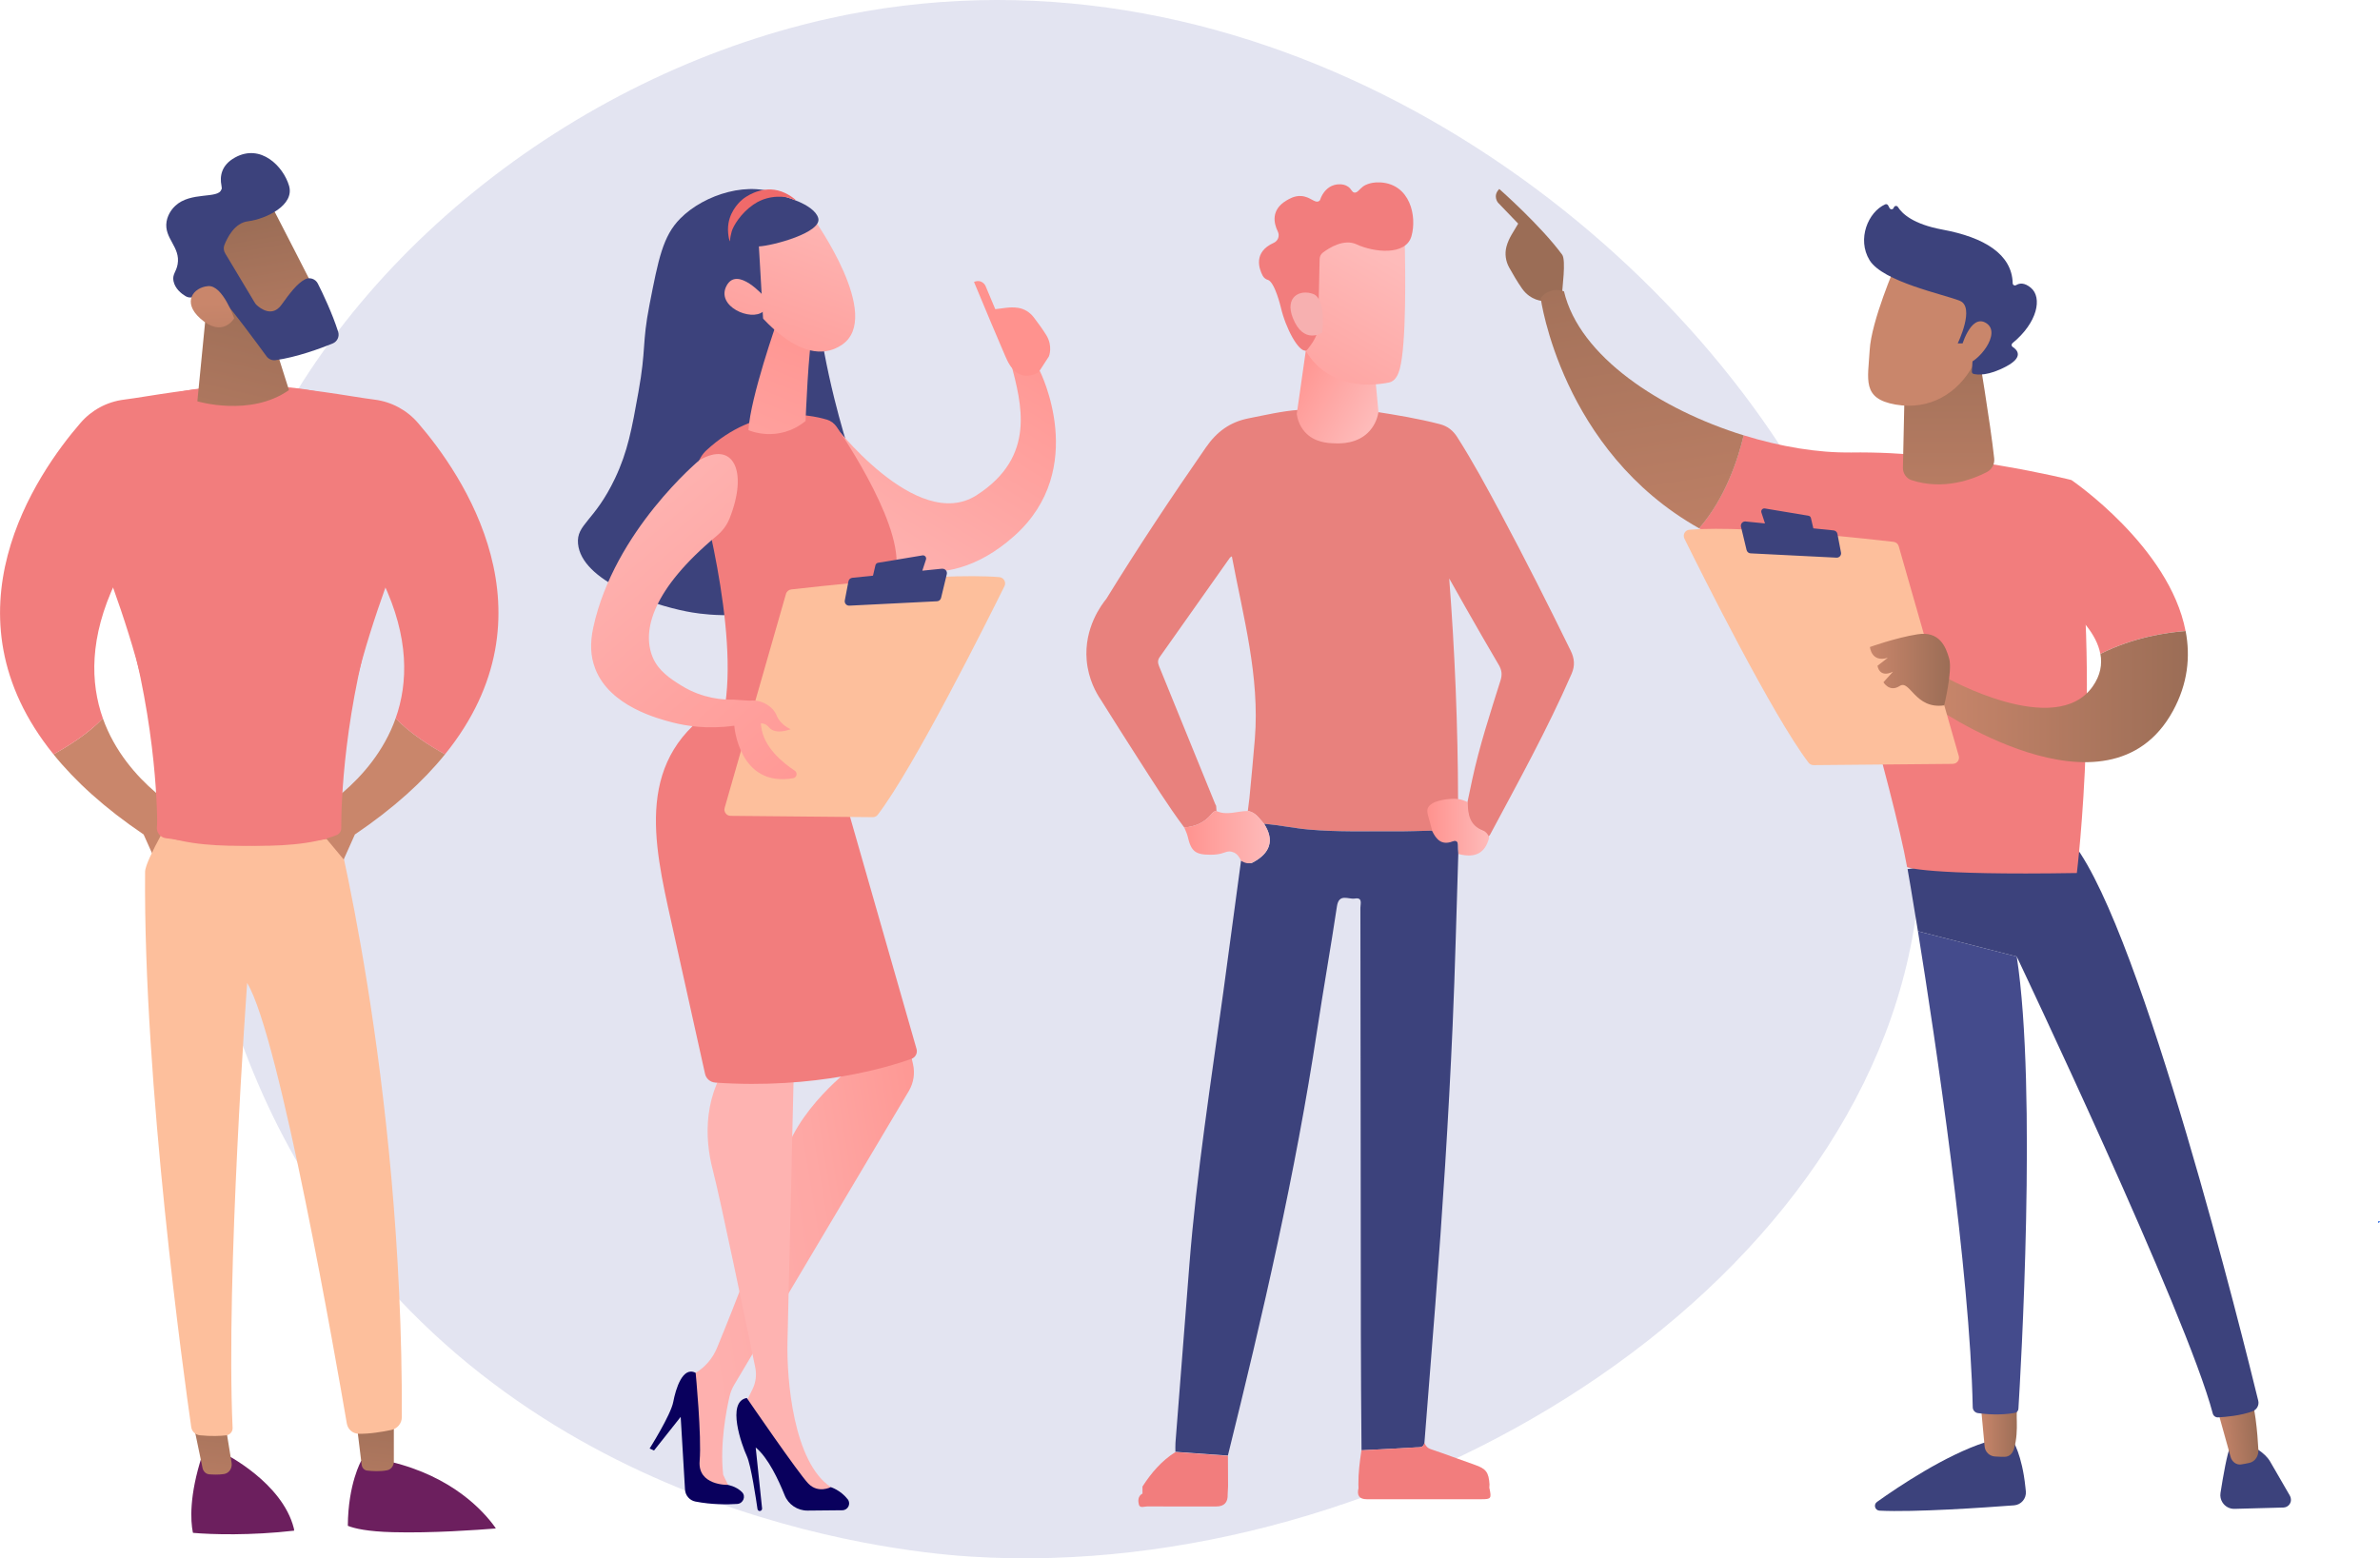 <?xml version="1.0" encoding="UTF-8"?><svg id="uuid-9aa8b78a-1dad-46a6-906c-564b09324b34" xmlns="http://www.w3.org/2000/svg" xmlns:xlink="http://www.w3.org/1999/xlink" viewBox="0 0 357.93 234.42"><defs><style>.uuid-c46b8dbf-2a8f-4861-bd68-aef5b9c91598{fill:url(#uuid-5a8acadb-f6e1-430b-b064-ecde37626bf3);}.uuid-c46b8dbf-2a8f-4861-bd68-aef5b9c91598,.uuid-2282c131-8c5e-49c6-ae70-6b6668f85a5c,.uuid-58dcb455-dafa-4602-867a-abf7194876dd,.uuid-0d80e07b-c56a-4834-bf98-1739d2add841,.uuid-08da2ebd-7b35-484d-a128-2862b089f145,.uuid-0c34c1b3-9de9-437d-bc76-d684716c24a4,.uuid-4bc73e65-5ebb-4efd-a50b-bc8aa0c93d80,.uuid-84d75209-1507-45de-b1ea-2b52bef03a1e,.uuid-4aa3035e-32b3-466f-b4e3-b17e072a10f1,.uuid-5e9e9de5-6ce7-4d3b-bd20-f126d1c1ec3f,.uuid-d8640fb6-f637-4a5c-9999-90a1f23130f2,.uuid-3632d88e-15ff-4a37-8512-9117bccac009,.uuid-c80967cd-c3d7-4273-9bdc-9721a4b76d89,.uuid-bc40908f-208a-402e-a9e7-42f209dfdce2,.uuid-1af7026f-7a22-408d-8926-ef64ff169fa2,.uuid-066378d5-f8c6-4501-ad97-82a767e832e3,.uuid-107d3bfe-ce29-4191-9073-1276b785680e,.uuid-e2bcfc35-8123-4fce-adca-3fbbb30641b0,.uuid-b055d950-71d6-4edb-a21d-c2ab4d6e4876,.uuid-5b641263-aba1-4dba-9025-02f5ebd7a9ab,.uuid-2e66e2d6-dbbd-4354-ae99-afee4a263d61,.uuid-7caa0b03-742d-41a6-894a-7f7c40acab4a,.uuid-2cae6859-73ec-4b74-8982-d4634607d85f,.uuid-7258a981-ad05-494c-92c9-840dc0c8a046,.uuid-b5370c54-9147-4314-ac32-b43fdb6f9698,.uuid-a779a39a-0185-4e37-a7e4-4cc8ec760918,.uuid-5e98565d-13eb-4f26-a4fd-ca4f53dba0e8,.uuid-57a026cd-dcc8-44fa-9688-14322b1a1b0d,.uuid-57e80277-1973-4457-a5f9-8df28c659e8b,.uuid-b800e373-d4b3-4fc0-8ea4-b6416ec980e1,.uuid-ebe2865e-c43a-4285-b08b-28fecd5de71d,.uuid-9e382e17-f49e-4112-a0c9-4a8b6c1fab69,.uuid-2c5e145a-18e6-4440-93ec-82771db6e22e,.uuid-373f1940-48c1-41dc-bc46-587353c04791,.uuid-74cf0e49-9f47-48e5-967c-70673311e89e,.uuid-19c806c2-354f-461a-8fb0-69aa6e5baf8e,.uuid-0d1d7f12-2451-4ba1-b711-0bdf08f2580c,.uuid-4a58d621-7b98-490c-b57d-b7ad9a5ddaa5,.uuid-3d12250f-e218-4d8c-969a-b196074ee6d6{stroke-width:0px;}.uuid-2282c131-8c5e-49c6-ae70-6b6668f85a5c{fill:url(#uuid-13ab3d4b-5eb0-4eea-8927-195d7ef14b64);}.uuid-58dcb455-dafa-4602-867a-abf7194876dd{fill:url(#uuid-770b49d5-ef79-4a99-9794-f0cefec70469);}.uuid-0d80e07b-c56a-4834-bf98-1739d2add841{fill:#f27d7d;}.uuid-08da2ebd-7b35-484d-a128-2862b089f145{fill:url(#uuid-a090ac9f-6a9c-4c9d-853a-0109287c3969);}.uuid-0c34c1b3-9de9-437d-bc76-d684716c24a4{fill:url(#uuid-b99baf57-779a-4424-8102-a480a972f1a7);}.uuid-4bc73e65-5ebb-4efd-a50b-bc8aa0c93d80{fill:url(#uuid-314fc127-f5b4-4589-b2e4-4e2270483299);}.uuid-84d75209-1507-45de-b1ea-2b52bef03a1e{fill:url(#uuid-bde18ffb-8e79-48a9-a0ec-a049828c3a68);}.uuid-4aa3035e-32b3-466f-b4e3-b17e072a10f1{fill:url(#uuid-21228a82-b3af-4f2d-9271-b0a3093f4119);}.uuid-5e9e9de5-6ce7-4d3b-bd20-f126d1c1ec3f{fill:#757cbd;opacity:.2;}.uuid-d8640fb6-f637-4a5c-9999-90a1f23130f2{fill:url(#uuid-85c608a1-fd60-4a7a-bd15-e8119d068cea);}.uuid-3632d88e-15ff-4a37-8512-9117bccac009{fill:#0049de;}.uuid-c80967cd-c3d7-4273-9bdc-9721a4b76d89{fill:url(#uuid-0e08b0f7-ab3a-461f-a24c-cec97ed1a7a1);}.uuid-bc40908f-208a-402e-a9e7-42f209dfdce2{fill:#09005d;}.uuid-1af7026f-7a22-408d-8926-ef64ff169fa2{fill:url(#uuid-e62e42a7-54ec-4230-9864-4188c151bddd);}.uuid-066378d5-f8c6-4501-ad97-82a767e832e3{fill:url(#uuid-0728199f-ffc9-4a1c-a875-87e4b914f77d);}.uuid-107d3bfe-ce29-4191-9073-1276b785680e{fill:#6c1f5e;}.uuid-e2bcfc35-8123-4fce-adca-3fbbb30641b0{fill:#444b8c;}.uuid-b055d950-71d6-4edb-a21d-c2ab4d6e4876{fill:#fdbf9c;}.uuid-5b641263-aba1-4dba-9025-02f5ebd7a9ab{fill:url(#uuid-eb55f73f-4575-4e03-ba64-e865b90ad1e8);}.uuid-2e66e2d6-dbbd-4354-ae99-afee4a263d61{fill:#f7b0b0;}.uuid-7caa0b03-742d-41a6-894a-7f7c40acab4a{fill:url(#uuid-77b55b99-af36-48b1-ac16-10eb6310cd2e);}.uuid-2cae6859-73ec-4b74-8982-d4634607d85f{fill:url(#uuid-2e6bf87c-6a43-4d9f-84a0-6b635cf20d7c);}.uuid-7258a981-ad05-494c-92c9-840dc0c8a046{fill:url(#uuid-2023eda5-5085-42dd-9dd2-b0a477c08599);}.uuid-b5370c54-9147-4314-ac32-b43fdb6f9698{fill:#f06a6a;}.uuid-a779a39a-0185-4e37-a7e4-4cc8ec760918{fill:url(#uuid-a033f7d9-66b8-4ff6-9139-26adb77ddcf8);}.uuid-5e98565d-13eb-4f26-a4fd-ca4f53dba0e8{fill:url(#uuid-4fe8dc8e-46d7-4a03-a6e5-a2eba3862d96);}.uuid-57a026cd-dcc8-44fa-9688-14322b1a1b0d{fill:url(#uuid-8bccce3f-638c-45dd-8d8e-acfb25d33a5b);}.uuid-57e80277-1973-4457-a5f9-8df28c659e8b{fill:url(#uuid-2fa23a53-cb39-4c8a-a99d-6e09712f9acc);}.uuid-b800e373-d4b3-4fc0-8ea4-b6416ec980e1{fill:url(#uuid-79ea0313-6b97-4e9b-a986-4dcd95afbcc1);}.uuid-ebe2865e-c43a-4285-b08b-28fecd5de71d{fill:#3c427c;}.uuid-9e382e17-f49e-4112-a0c9-4a8b6c1fab69{fill:url(#uuid-14127934-9f6d-4257-9796-a3351e87fcfb);}.uuid-2c5e145a-18e6-4440-93ec-82771db6e22e{fill:url(#uuid-a9b8fa24-7a22-4803-9cc5-9167f952211b);}.uuid-373f1940-48c1-41dc-bc46-587353c04791{fill:url(#uuid-18d83a33-1833-4ec3-abeb-78d069916ba2);}.uuid-74cf0e49-9f47-48e5-967c-70673311e89e{fill:url(#uuid-b1079060-e204-4773-b99f-dce396f6aa58);}.uuid-19c806c2-354f-461a-8fb0-69aa6e5baf8e{fill:url(#uuid-bf54284f-60cf-48d3-9c41-b0667a64b48a);}.uuid-0d1d7f12-2451-4ba1-b711-0bdf08f2580c{fill:#e8817d;}.uuid-4a58d621-7b98-490c-b57d-b7ad9a5ddaa5{fill:url(#uuid-b5a72438-10bf-49a5-8ee8-99e4bb437b15);}.uuid-3d12250f-e218-4d8c-969a-b196074ee6d6{fill:url(#uuid-0039c8a3-6d76-4bd7-a7c8-c5398f04877a);}</style><linearGradient id="uuid-314fc127-f5b4-4589-b2e4-4e2270483299" x1="13417.85" y1="384.77" x2="13406.15" y2="457.45" gradientTransform="translate(-13243.9)" gradientUnits="userSpaceOnUse"><stop offset="0" stop-color="#9b6d56"/><stop offset="1" stop-color="#c9866b"/></linearGradient><linearGradient id="uuid-79ea0313-6b97-4e9b-a986-4dcd95afbcc1" x1="178.09" y1="125.94" x2="190.95" y2="125.94" gradientUnits="userSpaceOnUse"><stop offset="0" stop-color="#ff928e"/><stop offset="1" stop-color="#febbba"/></linearGradient><linearGradient id="uuid-0728199f-ffc9-4a1c-a875-87e4b914f77d" x1="5516.37" y1="856.38" x2="5523.49" y2="869.44" gradientTransform="translate(-4959.67 2196.69) rotate(-31.4)" xlink:href="#uuid-79ea0313-6b97-4e9b-a986-4dcd95afbcc1"/><linearGradient id="uuid-85c608a1-fd60-4a7a-bd15-e8119d068cea" x1="4766.06" y1="-640.03" x2="4739.09" y2="-612.55" gradientTransform="translate(-4247.18 1848.73) rotate(-14.47)" gradientUnits="userSpaceOnUse"><stop offset="0" stop-color="#febbba"/><stop offset="1" stop-color="#ff928e"/></linearGradient><linearGradient id="uuid-8bccce3f-638c-45dd-8d8e-acfb25d33a5b" x1="9743.87" y1="86.1" x2="9749.94" y2="86.1" gradientTransform="translate(10037.57 -731.75) rotate(174.94) scale(1 -1)" xlink:href="#uuid-314fc127-f5b4-4589-b2e4-4e2270483299"/><linearGradient id="uuid-bf54284f-60cf-48d3-9c41-b0667a64b48a" x1="9691.69" y1="214.6" x2="9697.44" y2="214.6" gradientTransform="translate(9995.22) rotate(-180) scale(1 -1)" xlink:href="#uuid-314fc127-f5b4-4589-b2e4-4e2270483299"/><linearGradient id="uuid-21228a82-b3af-4f2d-9271-b0a3093f4119" x1="-2076.9" y1="27.8" x2="-2088.6" y2="100.48" gradientTransform="translate(-1834.35) rotate(-180) scale(1 -1)" xlink:href="#uuid-314fc127-f5b4-4589-b2e4-4e2270483299"/><linearGradient id="uuid-eb55f73f-4575-4e03-ba64-e865b90ad1e8" x1="-2163.38" y1="104.8" x2="-2124.74" y2="104.8" gradientTransform="translate(-1834.35) rotate(-180) scale(1 -1)" xlink:href="#uuid-314fc127-f5b4-4589-b2e4-4e2270483299"/><linearGradient id="uuid-18d83a33-1833-4ec3-abeb-78d069916ba2" x1="-2127.61" y1="100.75" x2="-2115.57" y2="100.75" gradientTransform="translate(-1834.35) rotate(-180) scale(1 -1)" xlink:href="#uuid-314fc127-f5b4-4589-b2e4-4e2270483299"/><linearGradient id="uuid-e62e42a7-54ec-4230-9864-4188c151bddd" x1="293.05" y1="46.19" x2="293.05" y2="90.22" gradientTransform="matrix(1,0,0,1,0,0)" xlink:href="#uuid-314fc127-f5b4-4589-b2e4-4e2270483299"/><linearGradient id="uuid-0039c8a3-6d76-4bd7-a7c8-c5398f04877a" x1="9099.92" y1="905.81" x2="9122.38" y2="874.11" gradientTransform="translate(9995.22) rotate(-180) scale(1 -1)" xlink:href="#uuid-314fc127-f5b4-4589-b2e4-4e2270483299"/><linearGradient id="uuid-13ab3d4b-5eb0-4eea-8927-195d7ef14b64" x1="9095.33" y1="902.56" x2="9117.79" y2="870.86" gradientTransform="translate(9995.22) rotate(-180) scale(1 -1)" xlink:href="#uuid-314fc127-f5b4-4589-b2e4-4e2270483299"/><linearGradient id="uuid-4fe8dc8e-46d7-4a03-a6e5-a2eba3862d96" x1="36.39" y1="76.93" x2="28.71" y2="94.49" gradientTransform="matrix(1,0,0,1,0,0)" xlink:href="#uuid-314fc127-f5b4-4589-b2e4-4e2270483299"/><linearGradient id="uuid-2fa23a53-cb39-4c8a-a99d-6e09712f9acc" x1="800.84" y1="207.14" x2="797.88" y2="232.91" gradientTransform="translate(-767.77)" xlink:href="#uuid-314fc127-f5b4-4589-b2e4-4e2270483299"/><linearGradient id="uuid-b99baf57-779a-4424-8102-a480a972f1a7" x1="824.89" y1="209.9" x2="821.94" y2="235.67" gradientTransform="translate(-767.77)" xlink:href="#uuid-314fc127-f5b4-4589-b2e4-4e2270483299"/><linearGradient id="uuid-bde18ffb-8e79-48a9-a0ec-a049828c3a68" x1="214.66" y1="124.43" x2="223.97" y2="124.43" xlink:href="#uuid-79ea0313-6b97-4e9b-a986-4dcd95afbcc1"/><linearGradient id="uuid-77b55b99-af36-48b1-ac16-10eb6310cd2e" x1="21335.04" y1="1966.71" x2="21304.37" y2="2004.41" gradientTransform="translate(-21256.91 752.83) rotate(-7.16)" gradientUnits="userSpaceOnUse"><stop offset="0" stop-color="#ff928e"/><stop offset="1" stop-color="#feb3b1"/></linearGradient><linearGradient id="uuid-b1079060-e204-4773-b99f-dce396f6aa58" x1="19302.54" y1="43.19" x2="19281.38" y2="95.2" gradientTransform="translate(-19178.38)" xlink:href="#uuid-77b55b99-af36-48b1-ac16-10eb6310cd2e"/><linearGradient id="uuid-2e6bf87c-6a43-4d9f-84a0-6b635cf20d7c" x1="-19936.21" y1="5295.61" x2="-19954.72" y2="5270.05" gradientTransform="translate(-20509.2 548.25) rotate(163.78) scale(1 -1)" xlink:href="#uuid-77b55b99-af36-48b1-ac16-10eb6310cd2e"/><linearGradient id="uuid-2023eda5-5085-42dd-9dd2-b0a477c08599" x1="-19930.41" y1="5291.42" x2="-19948.92" y2="5265.85" gradientTransform="translate(-20509.2 548.25) rotate(163.78) scale(1 -1)" xlink:href="#uuid-77b55b99-af36-48b1-ac16-10eb6310cd2e"/><linearGradient id="uuid-b5a72438-10bf-49a5-8ee8-99e4bb437b15" x1="19325.06" y1="183.26" x2="19257.19" y2="194.28" gradientTransform="translate(-19178.38)" gradientUnits="userSpaceOnUse"><stop offset="0" stop-color="#ff928e"/><stop offset=".08" stop-color="#fe9894"/><stop offset=".33" stop-color="#fea7a4"/><stop offset=".62" stop-color="#feb0ae"/><stop offset="1" stop-color="#feb3b1"/></linearGradient><linearGradient id="uuid-0e08b0f7-ab3a-461f-a24c-cec97ed1a7a1" x1="19349.87" y1="146.34" x2="19310.65" y2="178.95" xlink:href="#uuid-b5a72438-10bf-49a5-8ee8-99e4bb437b15"/><linearGradient id="uuid-a090ac9f-6a9c-4c9d-853a-0109287c3969" x1="1815.65" y1="-20229.87" x2="1777.53" y2="-20183" gradientTransform="translate(-19413.52 -5400.8) rotate(100.65)" xlink:href="#uuid-77b55b99-af36-48b1-ac16-10eb6310cd2e"/><linearGradient id="uuid-a9b8fa24-7a22-4803-9cc5-9167f952211b" x1="4235.65" y1="12249.15" x2="4225.66" y2="12311.18" gradientTransform="translate(-9111 -8634.38) rotate(113.44) scale(1 -1)" xlink:href="#uuid-77b55b99-af36-48b1-ac16-10eb6310cd2e"/><linearGradient id="uuid-a033f7d9-66b8-4ff6-9139-26adb77ddcf8" x1="-3157.3" y1="76.93" x2="-3164.99" y2="94.49" gradientTransform="translate(-3118.72) rotate(-180) scale(1 -1)" xlink:href="#uuid-314fc127-f5b4-4589-b2e4-4e2270483299"/><linearGradient id="uuid-5a8acadb-f6e1-430b-b064-ecde37626bf3" x1="807.36" y1="42.4" x2="796.09" y2="91.12" gradientTransform="translate(-767.77)" xlink:href="#uuid-314fc127-f5b4-4589-b2e4-4e2270483299"/><linearGradient id="uuid-14127934-9f6d-4257-9796-a3351e87fcfb" x1="-1391.49" y1="-2538.08" x2="-1411.49" y2="-2511.62" gradientTransform="translate(2839.42 759.42) rotate(-46.73)" xlink:href="#uuid-314fc127-f5b4-4589-b2e4-4e2270483299"/><linearGradient id="uuid-770b49d5-ef79-4a99-9794-f0cefec70469" x1="-1420.78" y1="-2517.12" x2="-1404.74" y2="-2533.58" gradientTransform="translate(2839.42 759.42) rotate(-46.73)" xlink:href="#uuid-314fc127-f5b4-4589-b2e4-4e2270483299"/></defs><g id="uuid-95d103f6-9af4-40b4-a33a-7f7a676ce4c7"><path class="uuid-3632d88e-15ff-4a37-8512-9117bccac009" d="M357.93,183.81c-.08.05-.16.1-.25.15-.08-.14-.02-.22.11-.28.04.05.09.09.14.12Z"/><path class="uuid-5e9e9de5-6ce7-4d3b-bd20-f126d1c1ec3f" d="M124.31,2.86c61.26-13.8,119.55,24.51,146.05,68.39,7.24,11.98,21.79,36.09,17.84,65.98-7.6,57.42-78.81,100.9-142.1,96.94-8.15-.51-63.43-4.86-95.76-50.54-23.67-33.45-21.76-70.31-21.47-74.83.36-5.71,1.67-18.68,7.66-33.84C50.6,39.34,86.03,11.49,124.31,2.86Z"/><path class="uuid-4bc73e65-5ebb-4efd-a50b-bc8aa0c93d80" d="M232.07,45.3c-.16.52,1.72,1.3,2.82-.81.04-1.01.65-5.34.05-6.17-3.22-4.39-9.46-9.89-9.46-9.89-1.05,1.04-.19,2.06-.19,2.06l3.03,3.15c-.63,1.14-1.41,2.11-1.77,3.49-.27,1.05-.11,2.17.42,3.12.53.96,1.26,2.2,1.94,3.17,1.3,1.84,3.15,1.86,3.15,1.86Z"/><path class="uuid-0d1d7f12-2451-4ba1-b711-0bdf08f2580c" d="M206.77,61.92c3.27.51,6.54,1.05,9.75,1.88,1.2.31,1.99.95,2.64,1.96,2.37,3.72,4.46,7.6,6.54,11.48,3.64,6.81,7.12,13.7,10.51,20.63.58,1.19.68,2.27.14,3.5-3.62,8.3-7.99,16.21-12.25,24.18-.08.15-.25.26-.37.38-.14-.46-.48-.85-.87-1-1.93-.73-2.17-2.33-2.21-4.06.25-1.2.51-2.4.76-3.6,1.09-5.07,2.71-9.99,4.26-14.93.27-.85.19-1.54-.27-2.32-1.67-2.81-3.28-5.66-4.91-8.5-.86-1.5-1.69-3-2.54-4.5.41,5.34.74,10.86.97,16.55.23,5.74.35,11.31.36,16.7-.25.02-.6.05-1.02.12-1.57.26-2.9.5-3.28,1.28-.27.55.14,1.38.54,3.01.02.09.03.18.05.27-2.04.04-4.08.13-6.12.11-4.17-.04-8.33.09-12.5-.26-2.3-.2-4.55-.7-6.85-.87-.71-.77-1.25-1.76-2.44-1.92.07-.54.13-1.07.2-1.61.01-.1.03-.2.04-.31.28-2.98.58-5.97.82-8.95.75-9.38-1.75-18.35-3.46-27.45-.11.08-.24.13-.31.23-3.52,4.97-7.03,9.95-10.54,14.92-.33.46-.3.88-.09,1.39,2.82,6.9,5.62,13.8,8.43,20.7.05.1.1.2.15.3.02.26.04.51.05.77-.36,0-.57.24-.77.48-1.06,1.29-2.45,1.88-4.08,2-2.52-3.37-4.73-6.95-7.01-10.48-1.87-2.88-3.68-5.8-5.52-8.71-.71-1.04-1.89-3.11-2.14-5.95-.43-4.91,2.28-8.43,2.95-9.25,4.77-7.75,9.8-15.32,14.98-22.79,1.64-2.37,3.63-3.82,6.42-4.37,2.5-.49,4.97-1.08,7.51-1.27.87.98,1.75,1.95,2.6,2.95.36.43.71.56,1.1.1.79-.91,1.66-1.09,2.86-.72.86.27,1.89.21,2.79-.25.19-.1.49-.2.63-.12.43.26.7.28.93.24.23-.05.48-.45.57-1.95Z"/><path class="uuid-ebe2865e-c43a-4285-b08b-28fecd5de71d" d="M190.1,123.93c2.3.17,4.55.68,6.85.87,4.17.36,8.33.23,12.5.26,2.04.02,4.08-.07,6.12-.11.59,1.25,1.36,2.12,2.93,1.51.6-.23.8.15.78.72-.01.36.02.72.04,1.08-.28,8.68-.48,17.37-.86,26.04-.61,13.99-1.52,27.97-2.6,41.93-.54,6.94-1.09,13.87-1.64,20.81-.11.78-.77.66-1.26.69-2.73.17-5.47.3-8.2.44-.04-5.87-.1-11.74-.1-17.6-.03-21.34-.03-42.68-.07-64.02,0-.58.38-1.58-.83-1.38-.97.16-2.4-.85-2.7,1.19-.93,6.2-2.03,12.38-2.97,18.58-3.27,21.6-8.18,42.85-13.43,64.03-2.63-.19-5.26-.38-7.89-.57,0-.45-.02-.91.01-1.36.69-8.92,1.39-17.84,2.09-26.76,1.09-13.82,3.25-27.5,5.13-41.23.89-6.52,1.76-13.05,2.64-19.57.61-.14.98.68,1.76.27,2.66-1.41,3.28-3.36,1.71-5.81Z"/><path class="uuid-b800e373-d4b3-4fc0-8ea4-b6416ec980e1" d="M182.94,122c1.57.74,3.15-.01,4.73,0,1.19.17,1.73,1.15,2.44,1.92,1.57,2.45.95,4.4-1.71,5.81-.19.1-.36.11-.42.12-.6.08-1.1-.22-1.34-.38-.19-.42-.56-1.09-1.24-1.29-.3-.09-.56-.2-1.33.09-.63.24-1.31.31-2,.31-2.3,0-2.94-.5-3.45-2.74-.11-.47-.34-.91-.52-1.37,1.63-.12,3.02-.71,4.08-2,.2-.24.41-.49.77-.48Z"/><path class="uuid-0d80e07b-c56a-4834-bf98-1739d2add841" d="M223.98,223.83c0-.18.02-.35.03-.53-.12-1.84-.53-2.36-2.2-2.94-2.21-.77-4.39-1.61-6.61-2.35-.54-.18-.79-.51-.99-.97-.11.78-.77.66-1.26.69-2.73.17-5.47.3-8.2.44-.26,1.71-.48,3.42-.46,5.15,0,.18.01.36.02.54h0q-.42,1.67,1.23,1.67c5.75,0,11.51,0,17.26,0,1.46,0,1.53-.11,1.19-1.7Z"/><path class="uuid-0d80e07b-c56a-4834-bf98-1739d2add841" d="M184.69,223.62c0-1.54-.01-3.08-.02-4.62-2.63-.19-5.26-.38-7.89-.57-2.09,1.32-3.64,3.14-4.96,5.19,0,.35,0,.7,0,1.06-.72.38-.68,1.13-.54,1.67.16.58.86.25,1.31.26,3.44.03,6.88.01,10.32.01q1.8,0,1.72-1.83c.02-.39.04-.78.06-1.17Z"/><path class="uuid-066378d5-f8c6-4501-ad97-82a767e832e3" d="M196.54,51.65l-1.52,10.64c.09.58.34,1.7,1.22,2.69,1.43,1.6,3.48,1.68,4.46,1.71.83.03,3.52.13,5.3-1.89.9-1.02,1.2-2.16,1.31-2.8-.38-4.1-.76-8.21-1.15-12.31l-9.63,1.96Z"/><path class="uuid-d8640fb6-f637-4a5c-9999-90a1f23130f2" d="M210.92,35.55c.36.56.35,1.04.37,2.32.03,2.05.27,13.85-.79,17.68-.22.78-.58,1.57-1.29,1.89-.22.1-.42.13-.55.14-.25.05-.67.13-1.2.18-1.02.11-5.1.54-8.48-2.03-.69-.52-1.72-1.45-2.62-2.98-.14-5.55-.28-11.1-.43-16.65,4.08-1.28,12.92-3.7,14.98-.56Z"/><path class="uuid-0d80e07b-c56a-4834-bf98-1739d2add841" d="M196.36,52.75c-1.08.14-2.97-3.25-3.74-6.53,0,0-.9-3.83-1.97-4.13,0,0-.02,0-.04-.01-.07-.02-.22-.08-.36-.19-.14-.11-.26-.25-.35-.41-.56-1.06-1.45-3.55,1.66-4.95.65-.29.93-1.06.61-1.7-.62-1.28-1.05-3.28,1.32-4.68.38-.22,1.18-.73,2.2-.66,1.38.09,2.04,1.12,2.66.77.28-.16.17-.39.54-.99.17-.27.7-1.13,1.74-1.43.13-.04,1.26-.35,2.11.24.54.38.55.83.95.89.45.06.73-.49,1.29-.91,0,0,.89-.72,2.62-.62,4.49.27,5.52,5.1,4.67,8.09-.85,2.99-5.7,2.42-8.23,1.24-1.92-.9-4.14.51-5.09,1.23-.3.23-.48.58-.49.96l-.2,8.98s0,.12.01.22c0,.05.02.08.02.11,0,.01,0,.02,0,.02,0,.02.32,1.57-1.14,3.59-.41.57-.62.86-.8.88Z"/><path class="uuid-2e66e2d6-dbbd-4354-ae99-afee4a263d61" d="M198.85,50.03s.63-5.04-1.34-5.8c-1.97-.76-4.37.4-3.06,3.65,1.63,4.05,4.4,2.15,4.4,2.15Z"/><path class="uuid-ebe2865e-c43a-4285-b08b-28fecd5de71d" d="M302.71,216.71l-4.12.25c-6,1.92-13.16,6.73-16.27,8.95-.01,0-.03.02-.04.03-.56.4-.3,1.27.38,1.31,5.18.27,15.91-.47,20.24-.8,1.07-.08,1.86-1.02,1.77-2.08-.02-.24-.04-.46-.07-.68-.5-4.85-1.89-6.98-1.89-6.98Z"/><path class="uuid-ebe2865e-c43a-4285-b08b-28fecd5de71d" d="M344.39,225.02c-.99-1.73-2.46-4.28-2.99-5.17-.83-1.41-2.64-2.25-2.64-2.25,0,0-2.58-1.44-3.33,0-.48.92-1.1,4.5-1.49,6.99-.08.52.04,1.01.29,1.41.37.6,1.05,1,1.82.98l7.35-.2c.66-.02,1.13-.55,1.14-1.14,0-.21-.04-.42-.16-.62Z"/><path class="uuid-57a026cd-dcc8-44fa-9688-14322b1a1b0d" d="M332.87,209.93c.1.28,1.83,6.5,2.59,9.23.21.75.88,1.24,1.57,1.14.38-.06.82-.13,1.28-.24.82-.19,1.38-1.02,1.33-1.95-.13-2.44-.5-7.11-1.47-8.84-1.33-2.4-5.32.67-5.32.67Z"/><path class="uuid-19c806c2-354f-461a-8fb0-69aa6e5baf8e" d="M303.52,212.1c-.57-.02.23,2.95-.64,5.87-.2.66-.69,1.17-1.37,1.18-.44,0-.97,0-1.51-.05-.81-.06-1.45-.69-1.53-1.49l-.7-7.57,5.75,2.06Z"/><path class="uuid-e2bcfc35-8123-4fce-adca-3fbbb30641b0" d="M288.44,140.09c2.67,16.57,7.83,51.21,8.24,71.59,0,.46.34.84.8.9,1.14.16,3.37.36,5.53-.04.3-.05.52-.3.54-.6.31-5.06,2.85-47.88-.25-68.04l-14.85-3.81Z"/><path class="uuid-ebe2865e-c43a-4285-b08b-28fecd5de71d" d="M288.44,140.09c-.89-5.52-1.5-9.04-1.56-9.35l25.06-3.68c10.32,13.5,25.51,74.76,27.68,83.65.16.67-.21,1.35-.85,1.59-1.81.67-4.09.86-5.19.92-.37.02-.7-.22-.8-.58-3.88-14.86-29.48-68.74-29.48-68.74l-14.85-3.81Z"/><path class="uuid-0d80e07b-c56a-4834-bf98-1739d2add841" d="M278.32,68.07c15.79-.26,33.2,4.14,33.2,4.14,4.71,27.46.82,59.12.82,59.12-22.82.38-25.53-.89-25.53-.89-2.03-11.48-11.98-44.85-11.98-44.85-7.71-.96-14.07-3.18-19.3-6.12,3.99-4.63,5.87-10.51,6.69-13.99,5.58,1.73,11.23,2.66,16.1,2.58Z"/><path class="uuid-4aa3035e-32b3-466f-b4e3-b17e072a10f1" d="M231.7,44.82c1.55-1.87,3.51-.99,3.51-.99,2.32,9.81,14.5,17.77,27.02,21.66-.82,3.48-2.7,9.37-6.69,13.99-20.77-11.68-23.84-34.66-23.84-34.66Z"/><path class="uuid-0d80e07b-c56a-4834-bf98-1739d2add841" d="M305.47,87.5l6.05-15.29s14.74,10.02,17.17,22.72c-2.79.21-7.86.93-12.82,3.44-1.09-6-10.41-10.87-10.41-10.87Z"/><path class="uuid-5b641263-aba1-4dba-9025-02f5ebd7a9ab" d="M292.59,101.88s16.55,9.36,22.14,1.37c1.16-1.66,1.44-3.31,1.15-4.88,4.96-2.51,10.03-3.23,12.82-3.44.73,3.83.34,7.9-1.91,12.02-9.78,17.9-36.39-.99-36.39-.99l2.19-4.08Z"/><path class="uuid-b055d950-71d6-4edb-a21d-c2ab4d6e4876" d="M293.7,114.9c.61,0,1.05-.59.88-1.18l-9.03-31.55c-.1-.36-.41-.62-.78-.66-1.64-.19-6.38-.73-11.86-1.19-6.6-.56-14.26-1.01-18.84-.63-.65.05-1.04.74-.75,1.33,2.6,5.27,13.31,26.69,18.67,33.71.18.23.45.37.74.37l20.96-.19Z"/><path class="uuid-ebe2865e-c43a-4285-b08b-28fecd5de71d" d="M262.53,78.45l2.91.29-.54-1.64c-.11-.34.17-.67.52-.61l6.55,1.09c.19.03.34.17.38.36l.36,1.54,3.05.31c.29.03.52.24.57.52l.54,2.81c.08.41-.25.79-.67.77l-12.93-.65c-.29-.01-.53-.22-.6-.5l-.84-3.5c-.1-.44.25-.84.7-.8Z"/><path class="uuid-373f1940-48c1-41dc-bc46-587353c04791" d="M292.39,106.1s1.26-5.18.75-7.01c-.51-1.84-1.49-4.2-4.77-3.67-3.28.52-7.15,1.91-7.15,1.91,0,0,.2,2.39,2.69,1.62l-1.55,1.2s.22,1.91,2.33.89l-1.44,1.59s.9,1.57,2.45.56c1.55-1.01,2.29,3.54,6.68,2.92Z"/><path class="uuid-1af7026f-7a22-408d-8926-ef64ff169fa2" d="M297.45,52.42s1.9,11.31,2.46,16.55c.09.85-.35,1.65-1.11,2.05-2.07,1.07-6.5,2.79-11.32,1.21-.79-.26-1.31-1.03-1.3-1.86l.33-15.1,10.94-2.83Z"/><path class="uuid-3d12250f-e218-4d8c-969a-b196074ee6d6" d="M285.08,39.88s-3.66,8.41-3.9,12.82c-.25,4.41-1.2,7.27,3.9,8.16,5.1.89,9.4-1.65,11.73-6.05,0,0,3.65-6.77,2.83-9.54-.82-2.77-14.56-5.39-14.56-5.39Z"/><path class="uuid-ebe2865e-c43a-4285-b08b-28fecd5de71d" d="M295.06,51.66h-.64s2.66-5.45.32-6.41c-2.33-.96-11.58-2.84-13.58-6.12-1.92-3.16-.21-7.25,2.36-8.39.16-.07.35,0,.44.16l.21.4c.15.28.55.23.64-.07h0c.08-.28.46-.35.62-.09.61.98,2.26,2.58,6.7,3.4,6.29,1.16,10.45,3.71,10.56,8.06,0,.28.3.43.54.28.46-.28,1.21-.42,2.2.42,1.73,1.45,1.02,5.22-2.77,8.32-.18.15-.18.43.02.56.69.45,1.71,1.51-.94,2.93-2.71,1.45-4.32,1.29-4.93,1.14-.16-.04-.27-.19-.26-.36l.24-3.85c.01-.2-.15-.37-.35-.37h-1.37Z"/><path class="uuid-2282c131-8c5e-49c6-ae70-6b6668f85a5c" d="M294.9,52.46s1.4-5.37,3.8-3.86c2.41,1.51-1.25,6.02-3.18,6.22l-.62-2.35Z"/><path class="uuid-5e98565d-13eb-4f26-a4fd-ca4f53dba0e8" d="M15.46,108.05c-2.11,2.26-5.23,4.21-7.42,5.42,3.27,4.05,7.7,8.1,13.56,12.06l1.68,3.76,5.38-6.44s-9.65-4.8-13.2-14.81Z"/><path class="uuid-107d3bfe-ce29-4191-9073-1276b785680e" d="M44.23,230.25c0-.12,0-.23-.04-.35-1.74-6.9-10.38-11.2-10.38-11.2l-3.42.27c-1.97,6.08-1.72,9.82-1.4,11.48,0,.05.02.09.04.14,2.82.25,8.64.42,15.21-.33Z"/><path class="uuid-57e80277-1973-4457-a5f9-8df28c659e8b" d="M29.01,213.86l1.45,6.98c.11.51.5.89.98.94.58.05,1.41.09,2.25-.04.75-.11,1.27-.87,1.14-1.69l-1.01-6.2h-4.8Z"/><path class="uuid-107d3bfe-ce29-4191-9073-1276b785680e" d="M74.56,229.94c-.02-.05-.05-.11-.08-.16-1.83-2.56-6.5-7.66-15.73-9.88l-4.43-.14s-1.97,3.43-2.01,9.77c1.01.41,2.97.86,6.75.96,5.85.16,12.78-.34,15.5-.56Z"/><path class="uuid-0c34c1b3-9de9-437d-bc76-d684716c24a4" d="M53.5,213.06c.05.33.66,5.35.89,7.29.06.46.39.82.81.87.75.09,1.97.17,3.04-.05.58-.12.99-.67.99-1.31v-7.87l-5.74,1.07Z"/><path class="uuid-b055d950-71d6-4edb-a21d-c2ab4d6e4876" d="M49.94,121.52s10.68,40.58,10.49,91.66c0,.93-.66,1.73-1.57,1.93-1.34.28-3.32.62-4.95.57-.87-.02-1.6-.67-1.75-1.53-1.5-8.78-10.09-58.25-14.99-66.28,0,0-3.22,44.06-2.19,66.92.03.57-.39,1.06-.96,1.13-.86.1-2.23.17-3.97-.01-.66-.07-1.2-.57-1.29-1.23-1.07-7.43-7.21-51.67-6.94-83.53.01-1.8,4.75-9.61,4.75-9.61h23.37Z"/><path class="uuid-0d80e07b-c56a-4834-bf98-1739d2add841" d="M64.8,72.4c-1.73-2.17-3.25-4.5-4.52-6.9-1.77-3.35-.14,2.17-.63-1.62-13.28-9.59-33.29-4.73-41.02-3.76-2.54.32-4.86,1.57-6.53,3.51-6.63,7.67-21.18,28.68-4.05,49.85,2.19-1.22,5.31-3.17,7.42-5.42-1.89-5.34-2.05-12.17,1.92-20.53.14.66.3,1.32.51,1.97,5.47,17.34,5.76,31.76,5.75,35.09,0,.45.27.86.69,1.03,7.2,2.89,21.07,1.17,25.72.47.85-.13,1.43-.92,1.31-1.78-2.28-16.55,9.44-43.77,12.53-50.59.22-.49.53-.93.9-1.31Z"/><path class="uuid-84d75209-1507-45de-b1ea-2b52bef03a1e" d="M219.33,128.47c-.01-.38-.05-.76-.04-1.14.02-.6-.18-1-.82-.76-1.66.64-2.47-.28-3.1-1.59-.02-.09-.03-.19-.05-.28-.42-1.71-.86-2.59-.57-3.17.53-1.08,2.63-1.29,3.46-1.36.86-.06,1.45.09,1.67.16.36.11.65.24.84.34.04,1.83.29,3.51,2.33,4.28.41.15.77.57.91,1.05-.6,2.35-2.1,3.14-4.64,2.46Z"/><path class="uuid-ebe2865e-c43a-4285-b08b-28fecd5de71d" d="M117.57,29.47c-4.68-2.44-11.64-.26-15.26,3.4-2.62,2.64-3.29,6.09-4.63,12.97-1.16,5.95-.47,6.49-1.67,13.16-.99,5.53-1.6,8.92-3.52,12.97-3.08,6.49-5.83,6.88-5.56,9.82.52,5.62,11.01,9.15,16.31,10.19,1.79.35,7.45,1.31,14.37-.55,4.39-1.18,9.39-2.52,11.94-6.3,3.51-5.19-.48-10.66-4.08-25.2-4.84-19.57-1.98-27.37-7.9-30.46Z"/><path class="uuid-7caa0b03-742d-41a6-894a-7f7c40acab4a" d="M152.05,54.68c1.55,6.02,3.87,13.99-5.17,19.81-9.05,5.82-21.78-10.98-21.78-10.98l6.32,20.04s9.76,7.2,21.11-2.92c11.35-10.13,3.83-24.86,3.83-24.86l-4.3-1.08Z"/><path class="uuid-0d80e07b-c56a-4834-bf98-1739d2add841" d="M124.33,63.12c-2.71-.81-10.58-2.31-18.08,4.61-1.27,1.17-1.79,2.95-1.34,4.62,2.01,7.41,7.32,29.3,2.67,38.77,0,0,8.21,9.05,17.16,1.75,0,0,4.02-17.51,9.28-25.19,3.63-5.31-5.79-19.92-8.18-23.45-.36-.53-.89-.93-1.51-1.12Z"/><path class="uuid-74cf0e49-9f47-48e5-967c-70673311e89e" d="M116.86,48.4s-4,11.32-4.3,16.31c0,0,4.42,2.01,8.59-1.38,0,0,.44-11.31,1.07-13.33l-5.36-1.6Z"/><path class="uuid-2cae6859-73ec-4b74-8982-d4634607d85f" d="M122.41,32.97s10.47,14.65,4.21,18.9c-6.26,4.25-13.71-6.15-13.71-6.15,0,0-2.43-8.02.11-10.74,2.54-2.72,9.39-2.01,9.39-2.01Z"/><path class="uuid-ebe2865e-c43a-4285-b08b-28fecd5de71d" d="M117.57,29.47s4.81,1.14,5.48,3.31c.67,2.18-6.82,4.19-8.92,4.29.21,3.63.42,7.26.63,10.88-7.07-3.1-9.34-10.48-6.92-14.61,1.66-2.82,5.6-4.28,9.73-3.88Z"/><path class="uuid-7258a981-ad05-494c-92c9-840dc0c8a046" d="M114.95,44.64s-4.07-4.72-5.69-1.64c-1.62,3.08,3.67,5.39,5.5,3.87l.2-2.23Z"/><path class="uuid-4a58d621-7b98-490c-b57d-b7ad9a5ddaa5" d="M135.19,149.64c-.03.79,1.36,7.1,2.12,10.46.31,1.35.09,2.77-.6,3.97l-26.3,44.26c-.32.54-.55,1.12-.69,1.72-.48,2.08-1.48,7.17-.96,11.8l1.36,2.83-5.88-1.34-1.28-15.8,1.67-1.02c1.44-.88,2.56-2.19,3.2-3.75,2.38-5.78,8.28-20.48,9.81-27.65,1.73-8.14,10.77-14.76,10.77-14.76l-1.59-3.76,8.37-6.98Z"/><path class="uuid-bc40908f-208a-402e-a9e7-42f209dfdce2" d="M97.7,217.9s3.18-5.04,3.55-7c.37-1.96,1.41-5.42,3.37-4.38,0,0,.92,9.53.6,13.25-.32,3.72,4.21,3.6,4.21,3.6,0,0,1.25.18,2.16,1.09.63.63.18,1.72-.71,1.78-1.48.1-3.83.12-6.3-.36-.86-.17-1.5-.9-1.56-1.78l-.65-10.96-4.01,5.06-.67-.3Z"/><path class="uuid-c80967cd-c3d7-4273-9bdc-9721a4b76d89" d="M119.48,156.69s-.93,39.59-1.05,45.21c-.13,5.62.89,18.08,6.52,21.81l-2.45,1.82s-3.07-2.61-6.06-7.62c-3.36-5.63-4.38-6.66-4.38-6.66l1.12-2.29c.49-1,.63-2.13.41-3.22-1.22-5.9-5.28-25.51-6.39-29.73-1.31-4.98-1.4-11.64,3.15-17.21,4.55-5.57,9.14-2.1,9.14-2.1Z"/><path class="uuid-bc40908f-208a-402e-a9e7-42f209dfdce2" d="M114.27,227.31c-.17,0-.32-.12-.35-.3-.19-1.32-.97-6.61-1.61-7.98-.73-1.57-3.12-8.17,0-8.73,0,0,7.77,11.35,9.26,12.88,1.49,1.53,3.37.53,3.37.53,0,0,1.45.43,2.55,1.83.52.67.04,1.64-.81,1.65l-5.23.05c-1.52.01-2.89-.91-3.45-2.32-.92-2.3-2.5-5.67-4.35-7.17l.96,9.17c.02.2-.14.38-.34.38h0Z"/><path class="uuid-0d80e07b-c56a-4834-bf98-1739d2add841" d="M125.97,108.61s-1.18,3.76.63,9.95l11.24,39.24c.18.62-.16,1.26-.76,1.48-3.36,1.21-14.41,4.62-29.49,3.58-.76-.05-1.4-.59-1.56-1.33-.99-4.47-4.38-19.73-5.08-22.87-2.66-11.95-5.63-24.83,7.44-32.63,6.02,2.58,11.64,4.1,17.59,2.59Z"/><path class="uuid-b055d950-71d6-4edb-a21d-c2ab4d6e4876" d="M109.88,122.73c-.62,0-1.07-.6-.9-1.2l9.22-32.18c.1-.37.42-.63.79-.68,1.67-.19,6.51-.74,12.09-1.21,6.73-.57,14.54-1.03,19.21-.64.66.06,1.07.76.77,1.36-2.66,5.37-13.58,27.22-19.05,34.38-.18.24-.46.38-.76.37l-21.38-.2Z"/><path class="uuid-ebe2865e-c43a-4285-b08b-28fecd5de71d" d="M141.67,85.55l-2.96.3.55-1.68c.11-.34-.18-.68-.53-.62l-6.68,1.11c-.19.03-.34.18-.39.36l-.37,1.58-3.11.32c-.29.03-.53.25-.58.53l-.55,2.87c-.08.42.25.81.68.79l13.19-.66c.29-.01.54-.22.61-.51l.86-3.57c.11-.44-.26-.86-.71-.81Z"/><path class="uuid-08da2ebd-7b35-484d-a128-2862b089f145" d="M110.2,105.24c.88.07,1.74.11,2.57.16,1.77-.2,3.49.89,4.01,2.19.6,1.5,2.13,2.1,2.13,2.1,0,0-2.26.96-3.29-.3-.36-.44-.79-.58-1.2-.57.02.15.04.3.06.45.32,3.11,3.28,5.5,5.04,6.66.48.31.32,1.05-.24,1.14-8.18,1.41-8.85-7.9-8.85-7.9-4.07.57-7.26.02-9.17-.46-2.22-.57-9.58-2.44-11.75-8.14-.71-1.86-.8-3.82-.28-6.21,3.17-14.52,15.96-25.14,15.96-25.14,5.12-2.98,7.35,1.67,4.54,8.75-.4,1.02-1.07,1.91-1.91,2.61-9.66,8.04-11.32,14.26-9.67,18.27.83,2.03,2.64,3.25,4.37,4.31,3.19,1.97,6.32,2.11,7.7,2.09Z"/><path class="uuid-2c5e145a-18e6-4440-93ec-82771db6e22e" d="M157.76,53.59c-.53.81-1.05,1.63-1.58,2.44-.56.29-1.5.67-2.47.4-1.48-.4-2.17-2.04-2.57-2.96-1.25-2.94-2.84-6.64-4.66-11.06,1.2-.49,1.72.57,1.72.57l1.48,3.53c1.14-.11,2.19-.39,3.43-.2.94.14,1.78.67,2.36,1.43.58.76,1.33,1.78,1.88,2.67,1.03,1.69.4,3.18.4,3.18Z"/><path class="uuid-b5370c54-9147-4314-ac32-b43fdb6f9698" d="M119.73,30.17s-.12-.05-.5-.19c-.25-.09-.47-.17-.56-.2-.42-.14-.79-.16-1.13-.18-.38-.02-.92-.02-1.56.09-.4.07-.99.2-1.64.5-.25.11-.61.29-1.07.61-1.89,1.31-3,3.22-3.23,4.02-.16.56-.22,1.03-.22,1.03-.04.3-.03.44-.05.45-.06,0-.45-1.32-.21-2.74.37-2.1,1.86-3.38,2.17-3.62.17-.14,2.49-1.97,5.26-1.29,1.58.39,2.76,1.48,2.74,1.51Z"/><path class="uuid-a779a39a-0185-4e37-a7e4-4cc8ec760918" d="M59.51,108.05c2.11,2.26,5.23,4.21,7.42,5.42-3.27,4.05-7.7,8.1-13.56,12.06l-1.68,3.76-5.38-6.44s9.65-4.8,13.2-14.81Z"/><path class="uuid-0d80e07b-c56a-4834-bf98-1739d2add841" d="M10.17,72.4c1.73-2.17,3.25-4.5,4.52-6.9,1.77-3.35.14,2.17.63-1.62,13.28-9.59,33.29-4.73,41.02-3.76,2.54.32,4.86,1.57,6.53,3.51,6.63,7.67,21.18,28.68,4.05,49.85-2.19-1.22-5.31-3.17-7.42-5.42,1.89-5.34,2.05-12.17-1.92-20.53-.14.66-.3,1.32-.51,1.97-5.47,17.34-5.76,31.76-5.75,35.09,0,.45-.27.86-.69,1.03-7.2,2.89-21.07,1.17-25.72.47-.85-.13-1.43-.92-1.31-1.78,2.28-16.55-9.44-43.77-12.53-50.59-.22-.49-.53-.93-.9-1.31Z"/><path class="uuid-c46b8dbf-2a8f-4861-bd68-aef5b9c91598" d="M31.07,46.19l-1.39,14.18s7.98,2.4,13.78-1.69l-4.08-12.89-8.31.4Z"/><path class="uuid-9e382e17-f49e-4112-a0c9-4a8b6c1fab69" d="M40.33,30.03c.19.18,8.1,15.72,8.1,15.72l-8.97,4.33-9.69-13.61s7.34-9.46,10.55-6.43Z"/><path class="uuid-ebe2865e-c43a-4285-b08b-28fecd5de71d" d="M33.75,36.84c-.16.41-.12.88.11,1.26l4.47,7.46c.07.11.15.22.25.31.53.5,2.35,1.94,3.76-.03,1.2-1.67,2.33-3.19,3.53-3.82.7-.37,1.57-.07,1.93.64.74,1.46,2.16,4.44,3.06,7.26.22.71-.14,1.47-.83,1.75-1.82.74-5.4,2.07-8.59,2.51-.52.07-1.04-.15-1.35-.57-1.37-1.88-5.23-7.12-6.55-8.44-1.22-1.22-3.48-.76-4.5-.47-.39.11-.8.06-1.14-.15-.64-.39-1.58-1.13-1.81-2.27-.2-1.02.41-1.35.62-2.52.47-2.62-2.08-3.9-1.66-6.43.21-1.26,1.03-2.11,1.29-2.35,2.31-2.21,6.49-1.02,6.94-2.46.01-.04.14,0,.02-.63-.26-1.32-.06-3.04,2.05-4.2,3.87-2.13,7.26,1.34,8.12,4.26.86,2.93-3.46,4.99-6.19,5.34-2,.25-3.09,2.44-3.54,3.58Z"/><path class="uuid-58dcb455-dafa-4602-867a-abf7194876dd" d="M35.22,47.89s-1.72-5.03-3.92-4.85c-2.2.18-3.94,2.38-1.21,4.84,3.39,3.07,5.13,0,5.13,0Z"/></g></svg>